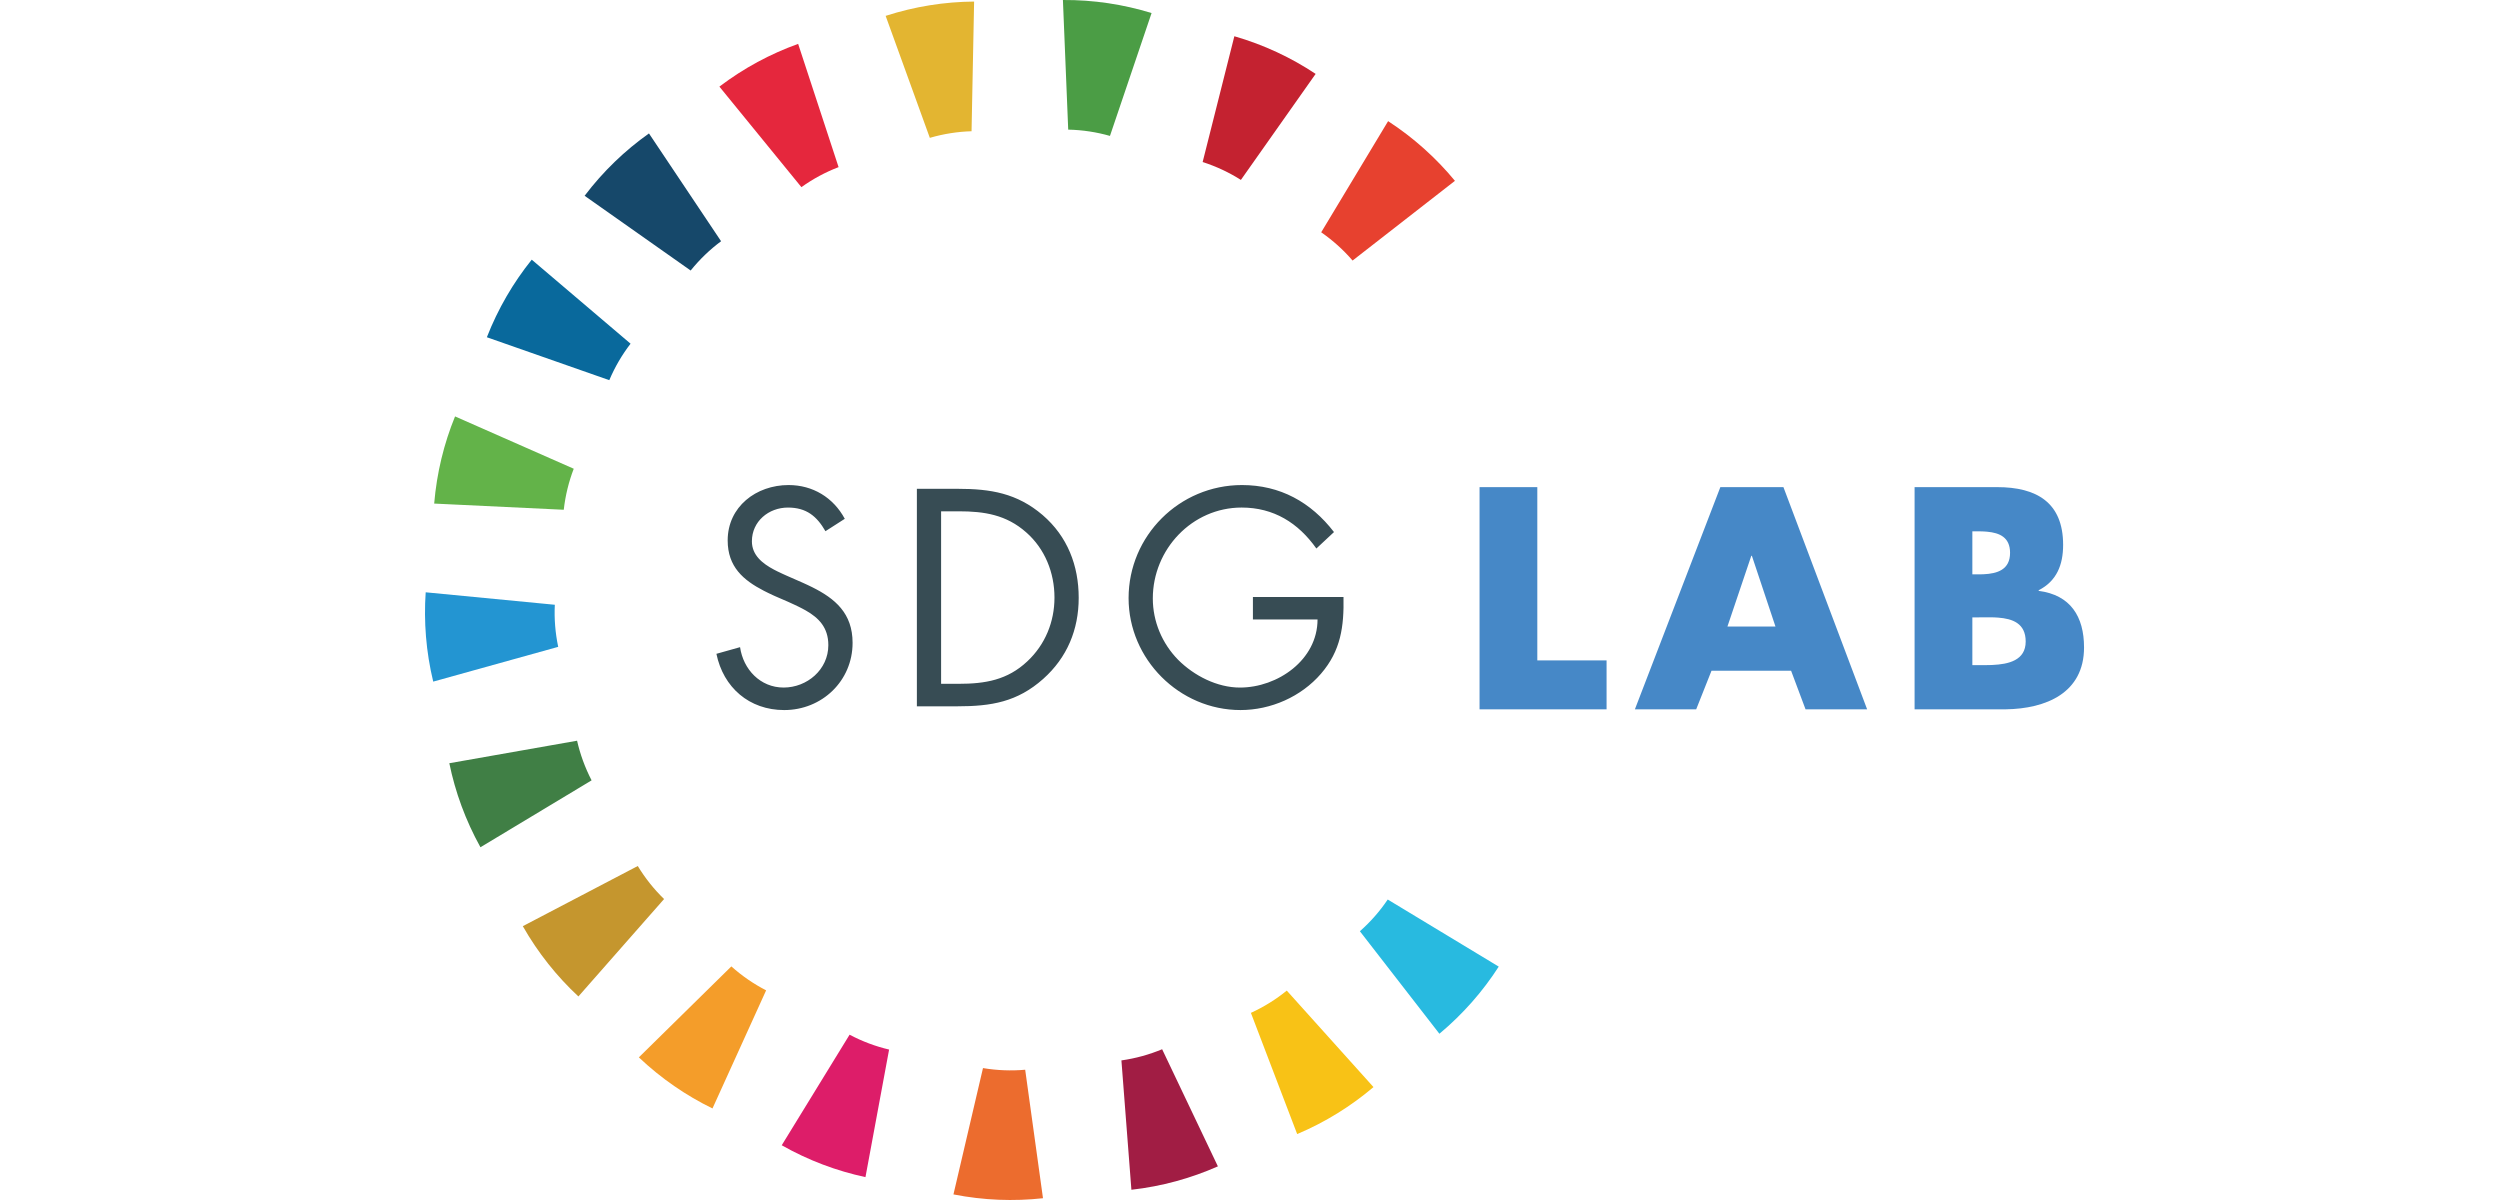 <?xml version="1.0" encoding="UTF-8"?>
<svg width="200px" height="96px" viewBox="0 0 200 96" version="1.1" xmlns="http://www.w3.org/2000/svg" xmlns:xlink="http://www.w3.org/1999/xlink">
    <title>logo_sdg-lab</title>
    <g id="logo_sdg-lab" stroke="none" stroke-width="1" fill="none" fill-rule="evenodd">
        <rect id="Frame" x="0" y="0" width="200" height="96"></rect>
        <g id="Shape" transform="translate(34, 0)">
            <path d="M88.985,38.971 L88.985,52.833 L94.526,52.833 L94.526,56.747 L84.364,56.747 L84.364,38.971 L88.985,38.971 Z M125.769,38.97 C128.926,38.97 131.05,40.196 131.05,43.591 C131.05,45.193 130.53,46.49 129.092,47.221 L129.092,47.269 C131.638,47.598 132.723,49.319 132.723,51.796 C132.723,55.447 129.664,56.697 126.478,56.745 L119.167,56.746 L119.167,38.97 L125.769,38.97 Z M108.674,38.97 L115.37,56.746 L110.443,56.746 L109.287,53.657 L102.921,53.657 L101.695,56.746 L96.791,56.746 L103.628,38.97 L108.674,38.97 Z M125.179,49.384 L124.906,49.384 L124.26,49.39 L124.26,49.39 L123.788,49.39 L123.788,53.21 L124.874,53.209 L124.874,53.209 L125.134,53.206 L125.134,53.206 L125.402,53.197 C126.664,53.139 128.055,52.841 128.055,51.323 C128.055,49.864 126.998,49.495 125.847,49.409 L125.58,49.393 C125.535,49.392 125.49,49.39 125.446,49.389 L125.179,49.384 Z M106.151,44.464 L106.104,44.464 L104.195,50.121 L108.037,50.121 L106.151,44.464 Z M124.369,42.507 L123.788,42.505 L123.788,45.948 L124.433,45.947 L124.433,45.947 L124.686,45.94 C125.782,45.89 126.805,45.58 126.805,44.227 C126.805,42.974 125.952,42.63 124.988,42.538 L124.746,42.52 C124.705,42.517 124.664,42.515 124.623,42.514 L124.369,42.507 Z" fill="#4688C7"></path>
            <path d="M29.084,38.804 C31.021,38.804 32.66,39.796 33.583,41.504 L32.036,42.496 C31.345,41.296 30.513,40.605 29.036,40.605 C27.49,40.605 26.152,41.712 26.152,43.305 C26.152,44.415 27,45.083 27.919,45.571 L28.195,45.712 L28.195,45.712 L28.608,45.907 L28.608,45.907 L28.875,46.028 L28.875,46.028 L30.222,46.62 L30.222,46.62 L30.602,46.794 L30.602,46.794 L30.973,46.973 C32.799,47.884 34.207,49.054 34.207,51.427 C34.207,54.473 31.759,56.805 28.736,56.805 C25.944,56.805 23.867,55.004 23.313,52.305 L25.205,51.773 C25.46,53.55 26.822,55.004 28.69,55.004 C30.56,55.004 32.267,53.574 32.267,51.612 C32.267,50.19 31.487,49.424 30.465,48.839 L30.167,48.677 L30.167,48.677 L29.858,48.521 L29.858,48.521 L29.542,48.371 L29.542,48.371 L29.059,48.149 L29.059,48.149 L27.998,47.689 L27.814,47.605 L27.814,47.605 L27.452,47.433 L27.452,47.433 L27.099,47.257 C25.476,46.417 24.214,45.35 24.214,43.235 C24.214,40.535 26.497,38.804 29.084,38.804 Z M65.357,38.804 C68.403,38.804 70.872,40.166 72.719,42.565 L71.31,43.881 C69.857,41.828 67.894,40.604 65.333,40.604 C61.364,40.604 58.225,43.95 58.225,47.874 C58.225,49.719 58.964,51.473 60.255,52.789 C61.525,54.058 63.371,55.005 65.195,55.005 C68.218,55.005 71.403,52.789 71.403,49.557 L66.233,49.557 L66.233,47.758 L73.48,47.758 C73.526,50.112 73.272,52.05 71.68,53.897 C70.087,55.742 67.665,56.804 65.24,56.804 C60.349,56.804 56.287,52.742 56.287,47.851 C56.287,42.865 60.349,38.804 65.357,38.804 Z M42.626,39.105 C45.235,39.105 47.357,39.45 49.411,41.204 C51.396,42.912 52.296,45.242 52.296,47.828 C52.296,50.366 51.373,52.604 49.457,54.312 C47.381,56.158 45.303,56.505 42.581,56.505 L39.35,56.505 L39.35,39.105 L42.626,39.105 Z M42.696,40.904 L41.288,40.904 L41.288,54.705 L42.696,54.705 C44.818,54.705 46.596,54.404 48.189,52.904 C49.619,51.565 50.358,49.743 50.358,47.805 C50.358,45.82 49.596,43.904 48.096,42.589 C46.504,41.181 44.75,40.904 42.696,40.904 Z" fill="#374C54"></path>
            <path d="M40.386,11.028 C41.495,10.705 42.614,10.532 43.724,10.499 L43.929,0.125 C41.576,0.144 39.195,0.513 36.851,1.269 L40.386,11.028 Z" id="Fill-11" fill="#E3B531"></path>
            <path d="M51.457,10.37 C52.611,10.396 53.732,10.569 54.797,10.873 L58.126,1.044 C55.878,0.352 53.496,-0.014 51.033,0 L51.457,10.37 Z" id="Fill-13" fill="#4B9D45"></path>
            <path d="M62.212,12.962 C63.31,13.316 64.335,13.799 65.271,14.393 L71.251,5.912 C69.293,4.61 67.113,3.584 64.748,2.899 L62.212,12.962 Z" id="Fill-16" fill="#C42230"></path>
            <path d="M71.696,18.584 C72.644,19.242 73.484,20.003 74.207,20.844 L82.395,14.467 C80.899,12.653 79.112,11.037 77.049,9.692 L71.696,18.584 Z" id="Fill-18" fill="#E7412F"></path>
            <path d="M14.743,30.413 C15.193,29.351 15.768,28.374 16.445,27.495 L8.539,20.773 C7.066,22.607 5.845,24.686 4.949,26.979 L14.743,30.413 Z" id="Fill-20" fill="#09699C"></path>
            <path d="M21.253,21.642 C21.977,20.743 22.796,19.96 23.687,19.299 L17.917,10.674 C16,12.034 14.258,13.7 12.769,15.663 L21.253,21.642 Z" id="Fill-22" fill="#16486A"></path>
            <path d="M30.112,14.972 C31.051,14.301 32.05,13.767 33.087,13.37 L29.851,3.51 C27.639,4.305 25.513,5.441 23.552,6.93 L30.112,14.972 Z" id="Fill-24" fill="#E5273D"></path>
            <path d="M13.327,62.428 C12.798,61.403 12.411,60.338 12.166,59.257 L1.946,61.058 C2.418,63.361 3.242,65.626 4.436,67.78 L13.327,62.428 Z" id="Fill-26" fill="#407F45"></path>
            <path d="M10.656,51.748 C10.419,50.619 10.331,49.49 10.386,48.381 L0.055,47.384 C-0.105,49.731 0.081,52.133 0.657,54.529 L10.656,51.748 Z" id="Fill-28" fill="#2395D2"></path>
            <path d="M11.101,40.781 C11.23,39.635 11.502,38.535 11.899,37.499 L2.404,33.313 C1.515,35.491 0.94,37.83 0.735,40.286 L11.101,40.781 Z" id="Fill-30" fill="#63B349"></path>
            <path d="M44.639,85.447 C45.778,85.637 46.911,85.677 48.015,85.579 L49.439,95.858 C47.102,96.115 44.692,96.028 42.276,95.553 L44.639,85.447 Z" id="Fill-32" fill="#EC6C2E"></path>
            <path d="M55.713,84.833 C56.855,84.67 57.947,84.367 58.971,83.939 L63.431,93.309 C61.28,94.26 58.959,94.905 56.512,95.181 L55.713,84.833 Z" id="Fill-34" fill="#A11D44"></path>
            <path d="M66.072,81.03 C67.121,80.549 68.082,79.949 68.942,79.248 L75.879,86.967 C74.087,88.488 72.043,89.767 69.774,90.726 L66.072,81.03 Z" id="Fill-36" fill="#F8C216"></path>
            <path d="M74.791,74.5 C75.655,73.735 76.4,72.881 77.018,71.961 L85.899,77.329 C84.628,79.307 83.043,81.122 81.152,82.7 L74.791,74.5 Z" id="Fill-38" fill="#28BAE0"></path>
            <path d="M17.021,69.281 C17.621,70.267 18.33,71.151 19.126,71.923 L12.272,79.716 C10.55,78.114 9.044,76.233 7.825,74.093 L17.021,69.281 Z" id="Fill-40" fill="#C5962E"></path>
            <path d="M24.508,77.312 C25.367,78.081 26.303,78.72 27.29,79.228 L22.999,88.676 C20.885,87.644 18.897,86.283 17.108,84.589 L24.508,77.312 Z" id="Fill-42" fill="#F49D2A"></path>
            <path d="M33.967,82.776 C34.987,83.316 36.049,83.712 37.128,83.965 L35.237,94.17 C32.938,93.676 30.679,92.835 28.538,91.621 L33.967,82.776 Z" id="Fill-44" fill="#DD1D69"></path>
        </g>
    </g>
</svg>